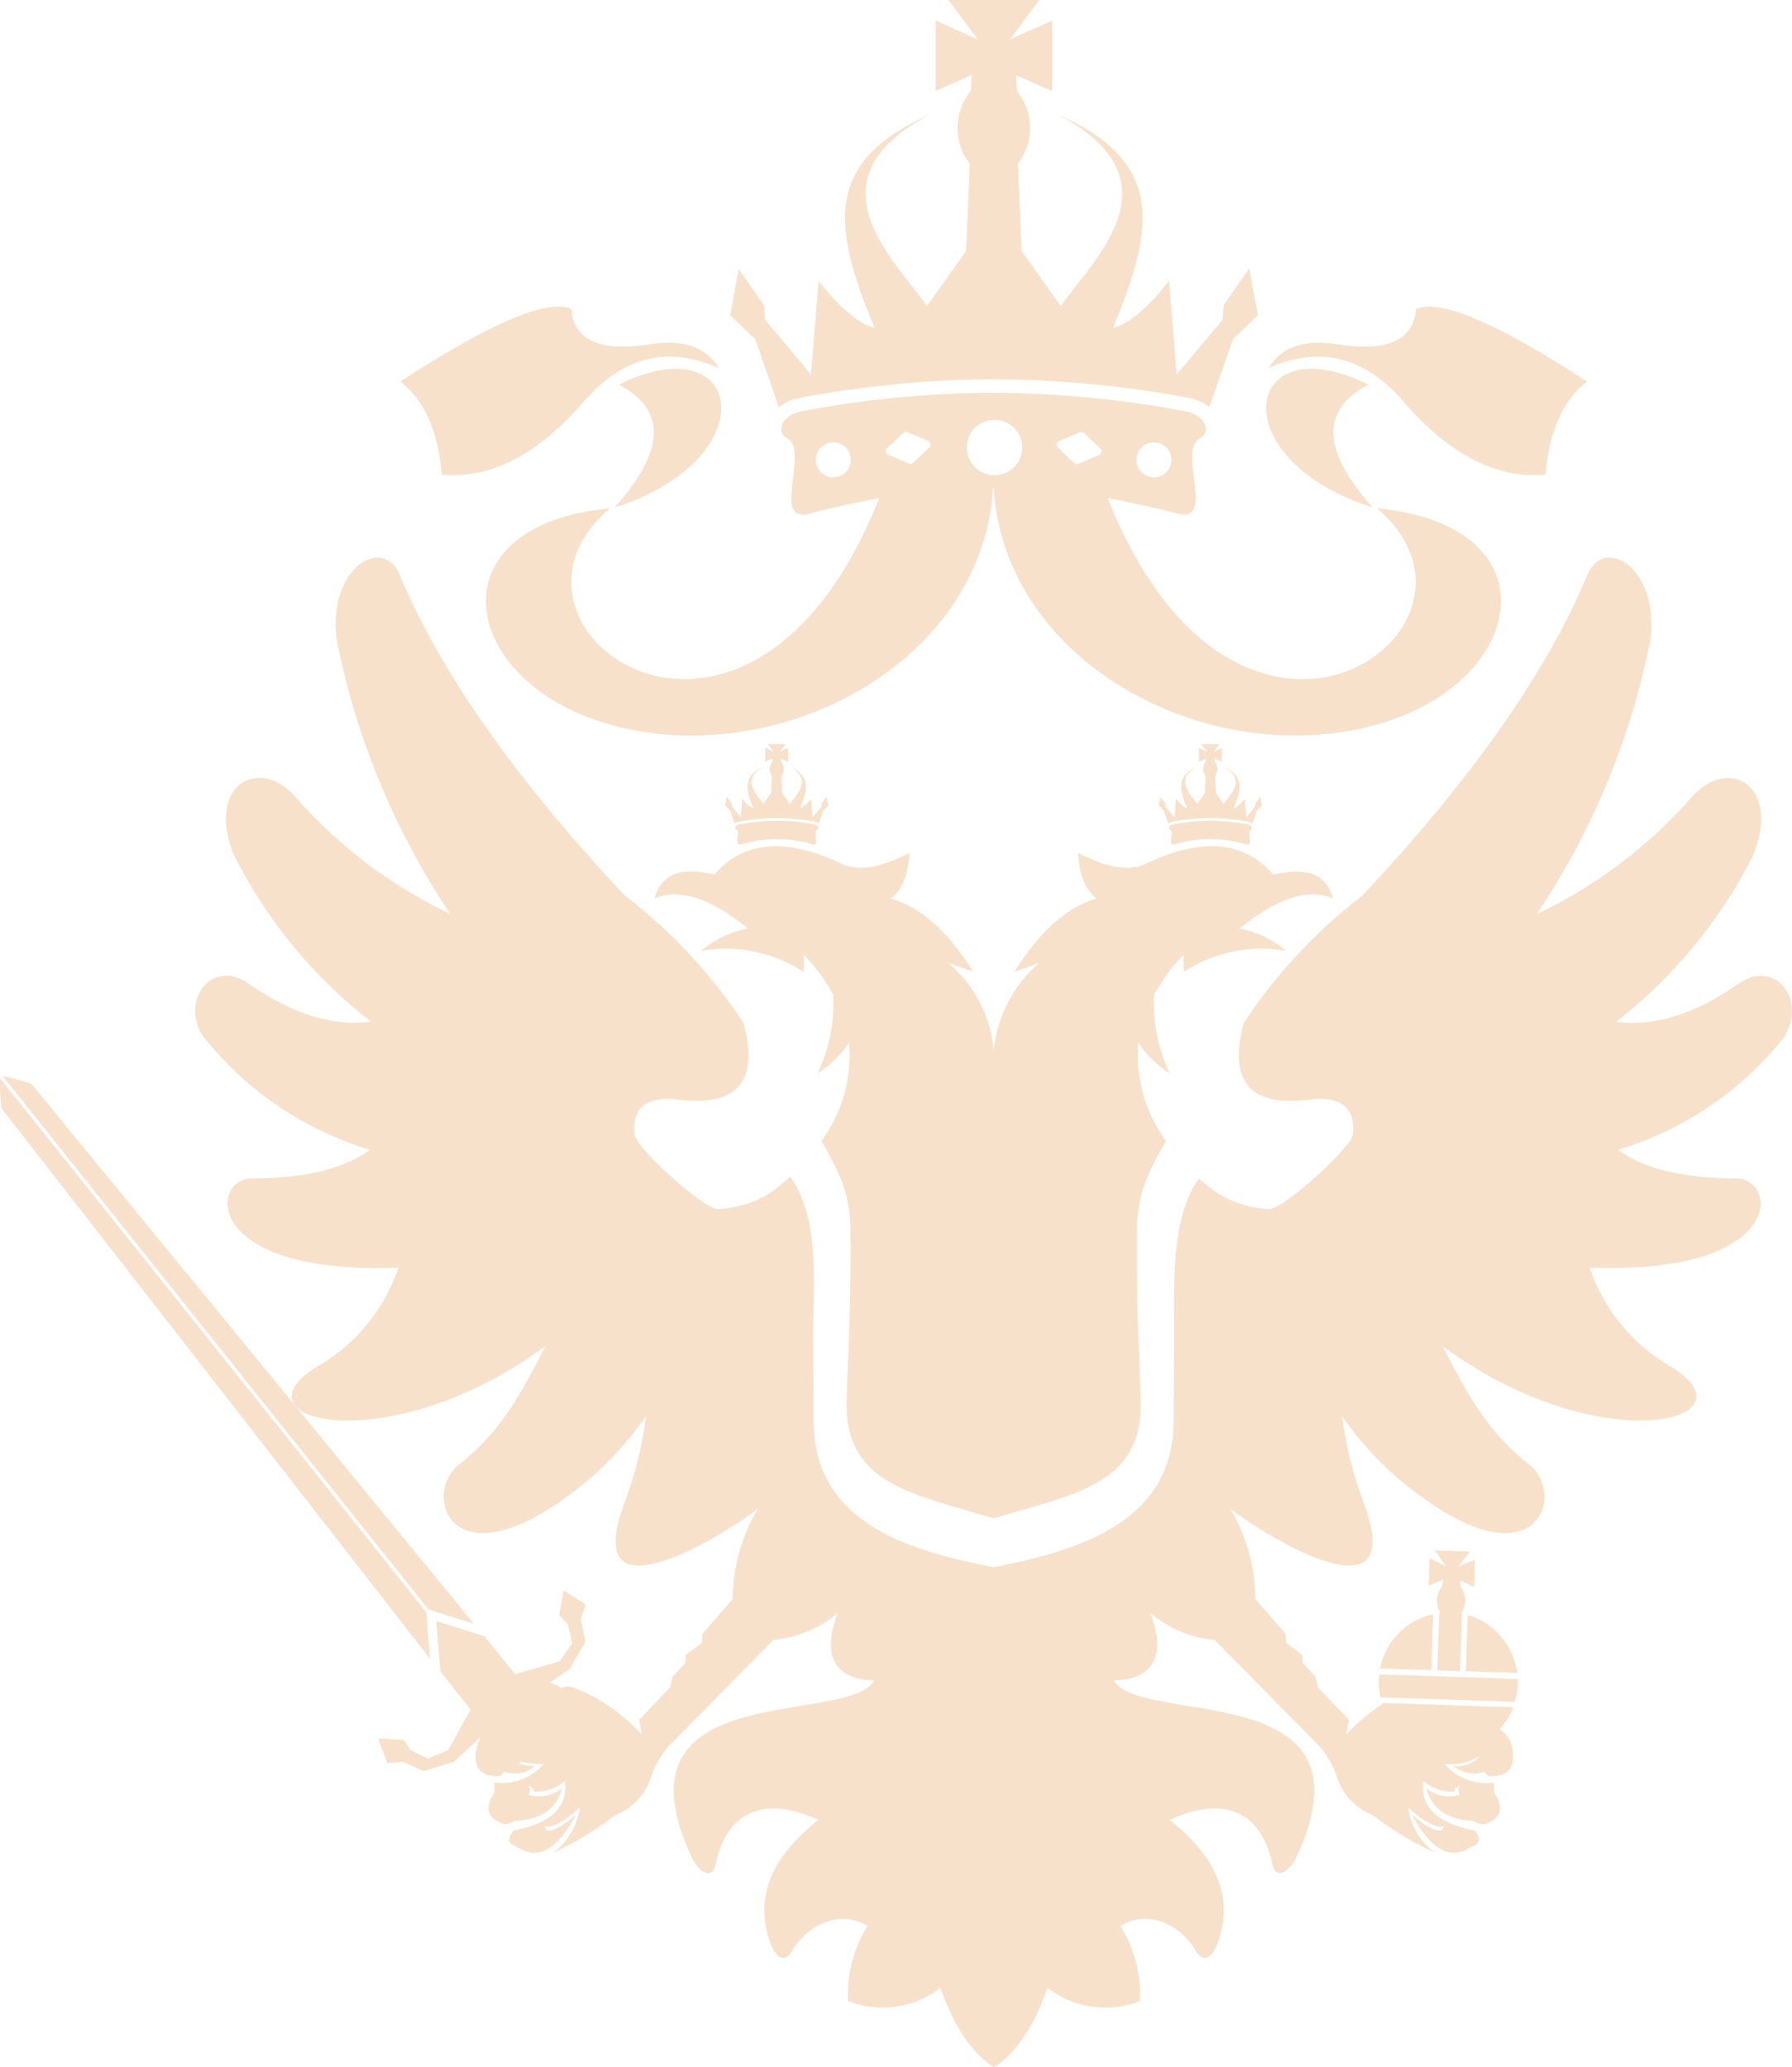 <?xml version="1.0" encoding="UTF-8"?>
<svg xmlns="http://www.w3.org/2000/svg" xmlns:xlink="http://www.w3.org/1999/xlink" id="Ebene_2" data-name="Ebene 2" viewBox="0 0 133.67 154.17">
  <defs>
    <style>
      .cls-1 {
        fill: none;
      }

      .cls-1, .cls-2 {
        stroke-width: 0px;
      }

      .cls-3 {
        clip-path: url(#clippath);
      }

      .cls-2 {
        fill: #f7e1cb;
      }
    </style>
    <clipPath id="clippath">
      <rect class="cls-1" width="133.67" height="154.17"></rect>
    </clipPath>
  </defs>
  <g id="Ebene_1-2" data-name="Ebene 1">
    <g id="Gruppe_9" data-name="Gruppe 9">
      <g class="cls-3">
        <g id="Gruppe_8" data-name="Gruppe 8">
          <path id="Pfad_8" data-name="Pfad 8" class="cls-2" d="M46.16,28.68c3.58,1.88,3.48,4.93-.32,9.17,11.45-3.64,9.64-13.77.33-9.17"></path>
          <path id="Pfad_9" data-name="Pfad 9" class="cls-2" d="M43.51,29.99c-3.43,3.95-6.96,5.75-10.56,5.4-.27-3.25-1.3-5.57-3.09-6.94,6.77-4.4,11.02-6.2,12.76-5.4.17,2.27,2.03,3.16,5.58,2.67,2.65-.47,4.45.1,5.4,1.72-3.82-1.69-7.18-.84-10.09,2.55"></path>
          <path id="Pfad_10" data-name="Pfad 10" class="cls-2" d="M102.07,28.68c-3.58,1.88-3.47,4.93.33,9.17-11.45-3.64-9.64-13.77-.33-9.17"></path>
          <path id="Pfad_11" data-name="Pfad 11" class="cls-2" d="M104.72,29.99c3.44,3.95,6.96,5.75,10.57,5.4.27-3.25,1.3-5.57,3.09-6.94-6.77-4.4-11.03-6.2-12.76-5.4-.17,2.27-2.03,3.16-5.58,2.67-2.65-.47-4.45.1-5.4,1.72,3.82-1.69,7.18-.84,10.09,2.55"></path>
          <path id="Pfad_12" data-name="Pfad 12" class="cls-2" d="M102.72,37.91c10.48,8.92-10.32,23.91-20.09-.76,1.68.31,3.39.67,5.19,1.15,2.94.78-.07-4.74,1.7-5.63.78-.39.49-1.71-1.1-2-4.72-.89-9.51-1.35-14.31-1.38-4.8.02-9.6.48-14.32,1.38-1.58.29-1.88,1.61-1.1,2,1.77.89-1.25,6.42,1.7,5.63,1.8-.48,3.51-.84,5.19-1.15-9.77,24.67-30.57,9.68-20.09.76-12.92,1.22-11.39,12.28-1,15.81,12.39,4.21,28.78-3.65,29.6-17.41h.02c.82,13.76,17.21,21.62,29.6,17.41,10.4-3.53,11.93-14.6-1-15.81M86.03,32.99c.72-.02,1.32.54,1.35,1.26.02.72-.54,1.32-1.26,1.35-.72.02-1.32-.54-1.35-1.26,0-.01,0-.03,0-.04-.01-.71.56-1.29,1.26-1.31M79.02,32.89l.64-.27.88-.38c.11-.05.24-.03.33.06l.69.66.5.48c.12.11.13.3.02.42-.03.03-.07.06-.11.08l-.64.27-.88.38c-.11.05-.24.02-.33-.06l-.7-.66-.5-.48c-.12-.11-.13-.3-.02-.42.03-.03.07-.06.11-.08M74.12,31.31c1.14-.04,2.09.86,2.13,2,.04,1.14-.86,2.09-2,2.13-1.14.04-2.09-.86-2.13-2,0-.02,0-.04,0-.06-.02-1.12.88-2.05,2-2.06,0,0,0,0,0,0M66.17,33.43l.51-.48.7-.66c.09-.08.22-.11.33-.06l.88.38.64.27c.09.04.16.12.18.22.02.1-.01.2-.09.27l-.5.48-.7.66c-.09.08-.22.11-.33.06l-.88-.38-.64-.27c-.15-.06-.23-.24-.17-.39.02-.04.04-.08.08-.11M62.2,35.6c-.72.02-1.32-.54-1.35-1.26-.02-.72.54-1.32,1.26-1.35s1.32.54,1.35,1.26c0,.01,0,.03,0,.04.01.71-.56,1.29-1.26,1.3,0,0,0,0,0,0"></path>
          <path id="Pfad_13" data-name="Pfad 13" class="cls-2" d="M93.16,20.06l-1.9,2.72-.06,1.06-3.43,4.09c-.47-5.78-.57-6.98-.57-6.98-2.69,3.44-4.17,3.48-4.17,3.48,3.25-7.76,3.67-12.44-4.15-15.91,9.24,4.87,2.82,10.7.24,14.3-1.94-2.73-2.91-4.1-2.91-4.1l-.28-6.52c1.24-1.6,1.21-3.84-.07-5.4l-.07-1.2,2.69,1.2V1.54l-2.94,1.31-.22.1.51-.68,1.7-2.28h-6.79l1.7,2.28.51.68-.22-.1-2.94-1.32v5.26l2.69-1.2-.07,1.2c-1.29,1.56-1.32,3.82-.07,5.41l-.28,6.52-2.91,4.1c-2.58-3.61-9-9.44.24-14.3-7.83,3.47-7.41,8.15-4.16,15.91,0,0-1.48-.04-4.17-3.48,0,0-.1,1.21-.57,6.98l-3.43-4.09-.06-1.06-1.9-2.72c-.42,2.3-.63,3.45-.63,3.45l1.86,1.78,1.73,4.98s.02.07.04.1c.45-.37.98-.61,1.55-.7,4.78-.9,9.63-1.37,14.5-1.39,4.87.03,9.72.49,14.5,1.39.57.09,1.1.33,1.55.7.01-.03.03-.07.04-.1l1.73-4.98,1.86-1.78s-.21-1.15-.64-3.45M74.37,20.69l-2.29,3.17,2.04-2.81,2.04,2.81-1.78-3.17Z"></path>
          <path id="Pfad_14" data-name="Pfad 14" class="cls-2" d="M60.74,61.48c-1.85-.36-3.75-.36-5.6,0-.31.06-.37.31-.21.39.35.17-.24,1.26.33,1.1,1.75-.52,3.61-.52,5.36,0,.58.15-.01-.93.33-1.1.15-.08.1-.33-.22-.39"></path>
          <path id="Pfad_15" data-name="Pfad 15" class="cls-2" d="M57.94,55.49h-.67l.33.44.1.13-.04-.02-.58-.26v1.03l.53-.24v.24c-.27.31-.27.75-.03,1.06l-.06,1.27s-.19.27-.57.8c-.51-.7-1.76-1.85.05-2.8-1.53.68-1.45,1.59-.81,3.11,0,0-.29,0-.82-.68,0,0-.02.24-.11,1.37l-.67-.8v-.2s-.38-.53-.38-.53l-.12.67.36.35.34.97v.02c.1-.07.2-.12.31-.14,1.87-.36,3.8-.36,5.67,0,.11.02.21.07.3.14v-.02s.35-.97.35-.97l.36-.35-.12-.67-.37.53v.21s-.68.8-.68.8c-.09-1.13-.11-1.37-.11-1.37-.53.67-.82.68-.82.68.64-1.52.72-2.43-.81-3.11,1.81.95.55,2.09.05,2.8l-.57-.8-.06-1.28c.24-.31.24-.75-.01-1.06v-.24s.51.24.51.24v-1.03l-.58.26-.04.02.1-.13.33-.44h-.66ZM57.94,59.6l-.4.55.4.58.4-.58-.4-.55Z"></path>
          <path id="Pfad_16" data-name="Pfad 16" class="cls-2" d="M32.08,123.71L.11,82.65c-.09-.74-.13-1.49-.11-2.24,19.8,24.78,30.51,38.2,31.79,39.81l.29,3.49ZM.2,80.25c.73.15,1.46.35,2.16.6l32.99,40.25-3.39-1.07c-1.39-1.75-12.09-15.15-31.76-39.78"></path>
          <path id="Pfad_17" data-name="Pfad 17" class="cls-2" d="M93.09,61.48c-1.85-.36-3.75-.36-5.6,0-.31.06-.37.31-.21.39.35.17-.24,1.26.33,1.1,1.75-.52,3.61-.52,5.36,0,.58.15-.01-.93.33-1.1.15-.08.1-.33-.21-.39"></path>
          <path id="Pfad_18" data-name="Pfad 18" class="cls-2" d="M90.29,55.49h.67l-.33.44-.1.13.04-.02.57-.26v1.03l-.53-.24v.24c.26.31.27.75.03,1.06l.06,1.28.57.8c.51-.7,1.76-1.85-.05-2.8,1.53.68,1.45,1.59.81,3.11,0,0,.29,0,.82-.68,0,0,.02.24.11,1.37l.67-.8v-.21s.38-.53.38-.53c.08.45.12.67.12.67l-.36.35-.34.97v.02c-.09-.07-.2-.12-.31-.14-1.87-.36-3.8-.36-5.67,0-.11.02-.21.07-.3.14v-.02s-.35-.97-.35-.97l-.36-.35s.04-.22.12-.67l.37.53v.21s.68.8.68.8c.09-1.13.11-1.37.11-1.37.53.67.82.68.82.68-.64-1.52-.72-2.43.81-3.11-1.81.95-.55,2.09-.05,2.8l.57-.8.06-1.28c-.24-.31-.24-.75.01-1.06v-.24s-.51.24-.51.24v-1.03l.57.26.04.02-.1-.13-.33-.44h.66ZM90.29,59.6l.4.55-.4.58-.4-.58.4-.55Z"></path>
          <path id="Pfad_19" data-name="Pfad 19" class="cls-2" d="M55.8,69.25c-1.29.23-2.5.81-3.49,1.66,2.65-.47,5.38.1,7.63,1.57l.03-1.25c.87.87,1.6,1.86,2.18,2.95.11,2.02-.29,4.04-1.17,5.86.94-.59,1.74-1.37,2.35-2.29.23,2.62-.5,5.23-2.06,7.34,1.3,2.25,2.14,3.91,2.17,6.64.06,6.76-.3,11.17-.29,13.16.05,5.86,5.17,6.58,10.97,8.34,5.8-1.75,10.91-2.47,10.97-8.33.02-1.99-.35-6.4-.29-13.16.03-2.73.87-4.4,2.17-6.64-1.55-2.12-2.28-4.73-2.06-7.34.61.92,1.42,1.7,2.35,2.29-.88-1.82-1.29-3.84-1.17-5.87.58-1.08,1.32-2.08,2.18-2.95,0,0,0,.42.03,1.25,2.25-1.48,4.98-2.04,7.63-1.57-1-.85-2.2-1.43-3.49-1.66,2.85-2.3,5.18-3.05,6.99-2.24-.46-1.8-1.94-2.39-4.46-1.78-2.14-2.5-5.26-2.8-9.38-.87-1.23.66-2.96.41-5.18-.76.1,1.68.57,2.81,1.4,3.41-2.2.61-4.25,2.43-6.14,5.45l1.84-.64c-1.92,1.64-3.13,3.97-3.38,6.48-.25-2.52-1.46-4.84-3.38-6.48l1.84.64c-1.89-3.02-3.94-4.83-6.15-5.45.83-.6,1.3-1.74,1.4-3.41-2.23,1.17-3.95,1.42-5.18.76-4.11-1.92-7.24-1.63-9.38.87-2.51-.62-4-.03-4.46,1.78,1.81-.8,4.14-.06,6.99,2.24"></path>
          <path id="Pfad_20" data-name="Pfad 20" class="cls-2" d="M133.2,77.12c1.5-2.7-.86-5.61-3.5-3.77-3.24,2.27-6.29,3.22-9.16,2.86,4.29-3.33,7.79-7.57,10.23-12.43,2.12-5.19-1.84-7.44-4.57-4.35-3.22,3.67-7.15,6.65-11.57,8.74,4.17-6.21,7.06-13.19,8.49-20.54.62-5.36-3.49-7.72-4.72-4.75-3.01,7.23-8.61,15.2-16.79,23.92-3.45,2.64-6.43,5.85-8.83,9.47-1.22,4.51.54,6.41,5.3,5.68,2.07-.11,3.02.77,2.83,2.65-.1.97-5.09,5.51-6.2,5.56-1.75-.04-3.44-.69-4.77-1.84-.17-.13-.34-.28-.51-.43-2.18,2.99-1.83,8.32-1.85,12.09-.02,2.99-.03,5-.04,6.04-.03,4.33-2.34,6.92-5.84,8.6-.49.24-1,.45-1.53.65-.11.04-.22.08-.33.12-.5.18-1.02.35-1.56.51l-.13.04c-.58.17-1.18.32-1.78.46l-.4.09c-.61.14-1.23.26-1.86.38-.63-.12-1.25-.25-1.85-.38l-.41-.09c-.61-.14-1.2-.29-1.78-.46-.05-.01-.1-.03-.14-.04-.53-.15-1.04-.32-1.54-.5-.11-.04-.23-.08-.34-.12-.53-.2-1.04-.41-1.52-.64-3.5-1.68-5.82-4.28-5.84-8.61,0-1.04-.02-3.06-.04-6.04-.02-3.75.62-9.05-1.7-12.22-.22.19-.43.38-.66.55-1.32,1.15-3.01,1.8-4.77,1.84-1.12-.05-6.11-4.59-6.2-5.56-.18-1.87.76-2.75,2.83-2.65,4.76.72,6.53-1.17,5.3-5.68-2.4-3.63-5.38-6.83-8.83-9.47-8.19-8.72-13.79-16.69-16.8-23.92-1.24-2.97-5.34-.61-4.72,4.75,1.43,7.34,4.32,14.32,8.49,20.53-4.42-2.09-8.35-5.06-11.57-8.74-2.73-3.09-6.69-.85-4.57,4.35,2.44,4.85,5.93,9.1,10.23,12.43-2.87.36-5.92-.59-9.16-2.86-2.63-1.84-4.99,1.07-3.5,3.77,3.19,4.12,7.59,7.14,12.58,8.64-1.94,1.42-4.89,2.13-8.83,2.13-3.09,0-3.74,7.2,10.95,6.66-1.01,2.99-3.04,5.54-5.73,7.18-7.34,4.12,4.7,7.5,16.7-1.34-1.95,3.79-3.36,6.41-6.47,8.86-2.88,2.27-.42,9.54,9.64,1.14h.02c1.63-1.4,3.08-3,4.31-4.76-.28,2.16-.81,4.28-1.56,6.33-3.49,9.04,6.73,2.97,9.82.63.02-.02.05-.04.07-.05-1.21,2.04-1.85,4.36-1.87,6.72l-2.25,2.6-.06.69-1.18.86-.04.61c-.64.7-.97,1.05-.97,1.05l-.15.76c-1.56,1.63-2.33,2.44-2.33,2.44.14.73.21,1.1.21,1.1-1.25-1.37-2.76-2.47-4.45-3.24-.41-.17-1.17-.56-1.53-.21-.28-.17-.57-.31-.88-.43l1.47-1.01,1.17-2.03s-.11-.57-.34-1.7l.36-1.08-1.64-1.06c-.22,1.24-.33,1.86-.33,1.86l.65.68c.22.94.33,1.41.33,1.41-.63.89-.95,1.34-.95,1.34l-3.32.96-2.28-2.82-3.6-1.14.31,3.76s.75.95,2.25,2.84l-1.67,3.03-1.51.63-1.3-.63-.52-.78-1.89-.09c.45,1.22.67,1.84.67,1.84l1.14-.11,1.59.7,2.24-.69c1.17-1.08,1.84-1.7,2.01-1.85-.19.32-.31.67-.36,1.03-.15,1.06.21,1.8,1.37,1.88.29.09.6-.05.73-.33.8.29,1.69.12,2.33-.44-.41.03-.83-.03-1.22-.16l.17-.14c.54.13,1.1.19,1.66.16h.02c-.91,1.07-2.3,1.59-3.68,1.39v.76c-.77,1.13-.54,1.91.69,2.34.3.01.6-.08.84-.25,1.94-.07,3.11-.88,3.51-2.42-.7.56-1.64.74-2.5.49.18-.34.15-.57-.1-.68.26,0,.48.19.54.44.83.04,1.64-.24,2.27-.78.26,1.93-1.03,3.16-3.85,3.69-.48.63-.37,1.03.31,1.22,1.5,1.03,2.97.23,4.4-2.42-1.09.93-1.85,1.32-2.28,1.15,0-.11-.07-.21-.16-.27.61.15,1.51-.31,2.7-1.4-.18,1.35-.9,2.56-2,3.37,1.65-.75,3.2-1.69,4.63-2.8,1.34-.52,2.35-1.64,2.74-3.03.29-.76.7-1.46,1.22-2.08l7.86-7.97c1.78-.15,3.46-.86,4.8-2.03-1.05,2.65-.7,4.97,2.71,5.06-1.95,3.46-19.92-.36-13.63,13.16.53,1.13,1.55,1.75,1.8.57.89-4.29,3.96-5.04,7.66-3.33-3.61,2.86-4.79,5.93-3.56,9.22.38,1,1.03,1.55,1.61.54,1.1-1.93,3.62-3.13,5.62-1.84-1.05,1.67-1.55,3.62-1.45,5.59,2.31.91,4.93.53,6.88-.99,1.05,2.94,2.38,4.92,4,5.93,1.62-1.02,2.95-2.99,4-5.93,1.96,1.53,4.58,1.9,6.89.99.1-1.97-.41-3.92-1.45-5.59,2-1.3,4.52-.09,5.62,1.84.58,1.02,1.23.47,1.61-.54,1.23-3.29.05-6.36-3.56-9.22,3.7-1.71,6.77-.96,7.66,3.33.25,1.18,1.27.56,1.8-.57,6.29-13.52-11.68-9.71-13.63-13.16,3.41-.08,3.76-2.41,2.71-5.06,1.34,1.17,3.02,1.88,4.8,2.03h0l7.86,7.97c.52.62.93,1.33,1.22,2.08.38,1.39,1.4,2.51,2.74,3.03,1.43,1.11,2.98,2.05,4.63,2.8-1.1-.8-1.82-2.02-2-3.37,1.19,1.09,2.09,1.55,2.71,1.4-.09.06-.15.16-.16.27-.43.17-1.19-.21-2.28-1.15,1.43,2.65,2.89,3.45,4.4,2.42.69-.18.79-.59.32-1.22-2.82-.53-4.11-1.76-3.85-3.69.63.54,1.44.82,2.27.78.06-.25.28-.43.54-.44-.24.12-.28.35-.09.68-.86.26-1.8.08-2.5-.48.4,1.54,1.57,2.35,3.51,2.42.24.18.54.27.84.25,1.24-.43,1.47-1.21.69-2.34v-.76c-1.39.2-2.78-.33-3.68-1.39.91.1,1.83-.1,2.61-.58-.49.56-1.24.83-1.97.71.64.56,1.53.73,2.33.44.13.28.44.42.73.33,1.17-.08,1.52-.82,1.37-1.88-.05-.67-.42-1.27-.98-1.63.45-.47.8-1.02,1.05-1.62l-9.65-.32v-.02s-.04.02-.04.02h-.07s.01.02.01.04c-1,.67-1.92,1.45-2.74,2.32l.21-1.1-2.33-2.44-.15-.76-.97-1.05-.04-.61s-.39-.29-1.18-.86c0,0-.02-.23-.06-.69l-2.25-2.6c-.01-2.37-.66-4.69-1.86-6.72.02.02.04.04.07.05,3.09,2.34,13.31,8.41,9.82-.63-.75-2.04-1.28-4.17-1.56-6.33,1.23,1.76,2.67,3.36,4.31,4.76h.02c10.06,8.4,12.52,1.14,9.64-1.14-3.11-2.45-4.52-5.08-6.48-8.86,12,8.84,24.03,5.46,16.7,1.34-2.69-1.65-4.72-4.19-5.73-7.18,14.7.54,14.04-6.66,10.95-6.66-3.94,0-6.88-.71-8.83-2.13,4.99-1.5,9.39-4.52,12.58-8.64M37.91,130.99s.03.01.04.02c.02.03.04.06.06.08-.04-.03-.07-.06-.1-.1"></path>
          <path id="Pfad_21" data-name="Pfad 21" class="cls-2" d="M106.9,120.37v.02c.09-.02.18-.05.28-.07-.09.01-.18.03-.28.05"></path>
          <path id="Pfad_22" data-name="Pfad 22" class="cls-2" d="M107.29,120.3h.05s-.05,0-.05,0"></path>
          <path id="Pfad_23" data-name="Pfad 23" class="cls-2" d="M109.35,124.64l3.82.12c-.26-2.04-1.71-3.74-3.69-4.32l-.14,4.19Z"></path>
          <path id="Pfad_24" data-name="Pfad 24" class="cls-2" d="M106.63,116.2l-.03,1.02-.03,1.02,1.06-.43-.04.46c-.49.56-.55,1.39-.14,2.02-.03,0-.07,0-.1,0l-.14,4.28,1.7.06.14-4.28s-.06,0-.08,0c.44-.6.43-1.42-.03-2.02v-.47s1.02.5,1.02.5l.03-1.02.03-1.03-1.16.47-.09.04.21-.26.69-.86-1.32-.04-1.32-.04.63.91.19.27-.08-.04-1.12-.55Z"></path>
          <path id="Pfad_25" data-name="Pfad 25" class="cls-2" d="M102.88,124.87c-.01.13-.02.26-.03.39-.02.44.03.89.12,1.32l10.02.33c.13-.42.2-.86.21-1.31,0-.13,0-.26,0-.39l-10.33-.34Z"></path>
          <path id="Pfad_26" data-name="Pfad 26" class="cls-2" d="M102.94,124.43l3.82.12.14-4.17c-2.01.44-3.56,2.03-3.96,4.04"></path>
        </g>
      </g>
    </g>
  </g>
</svg>
